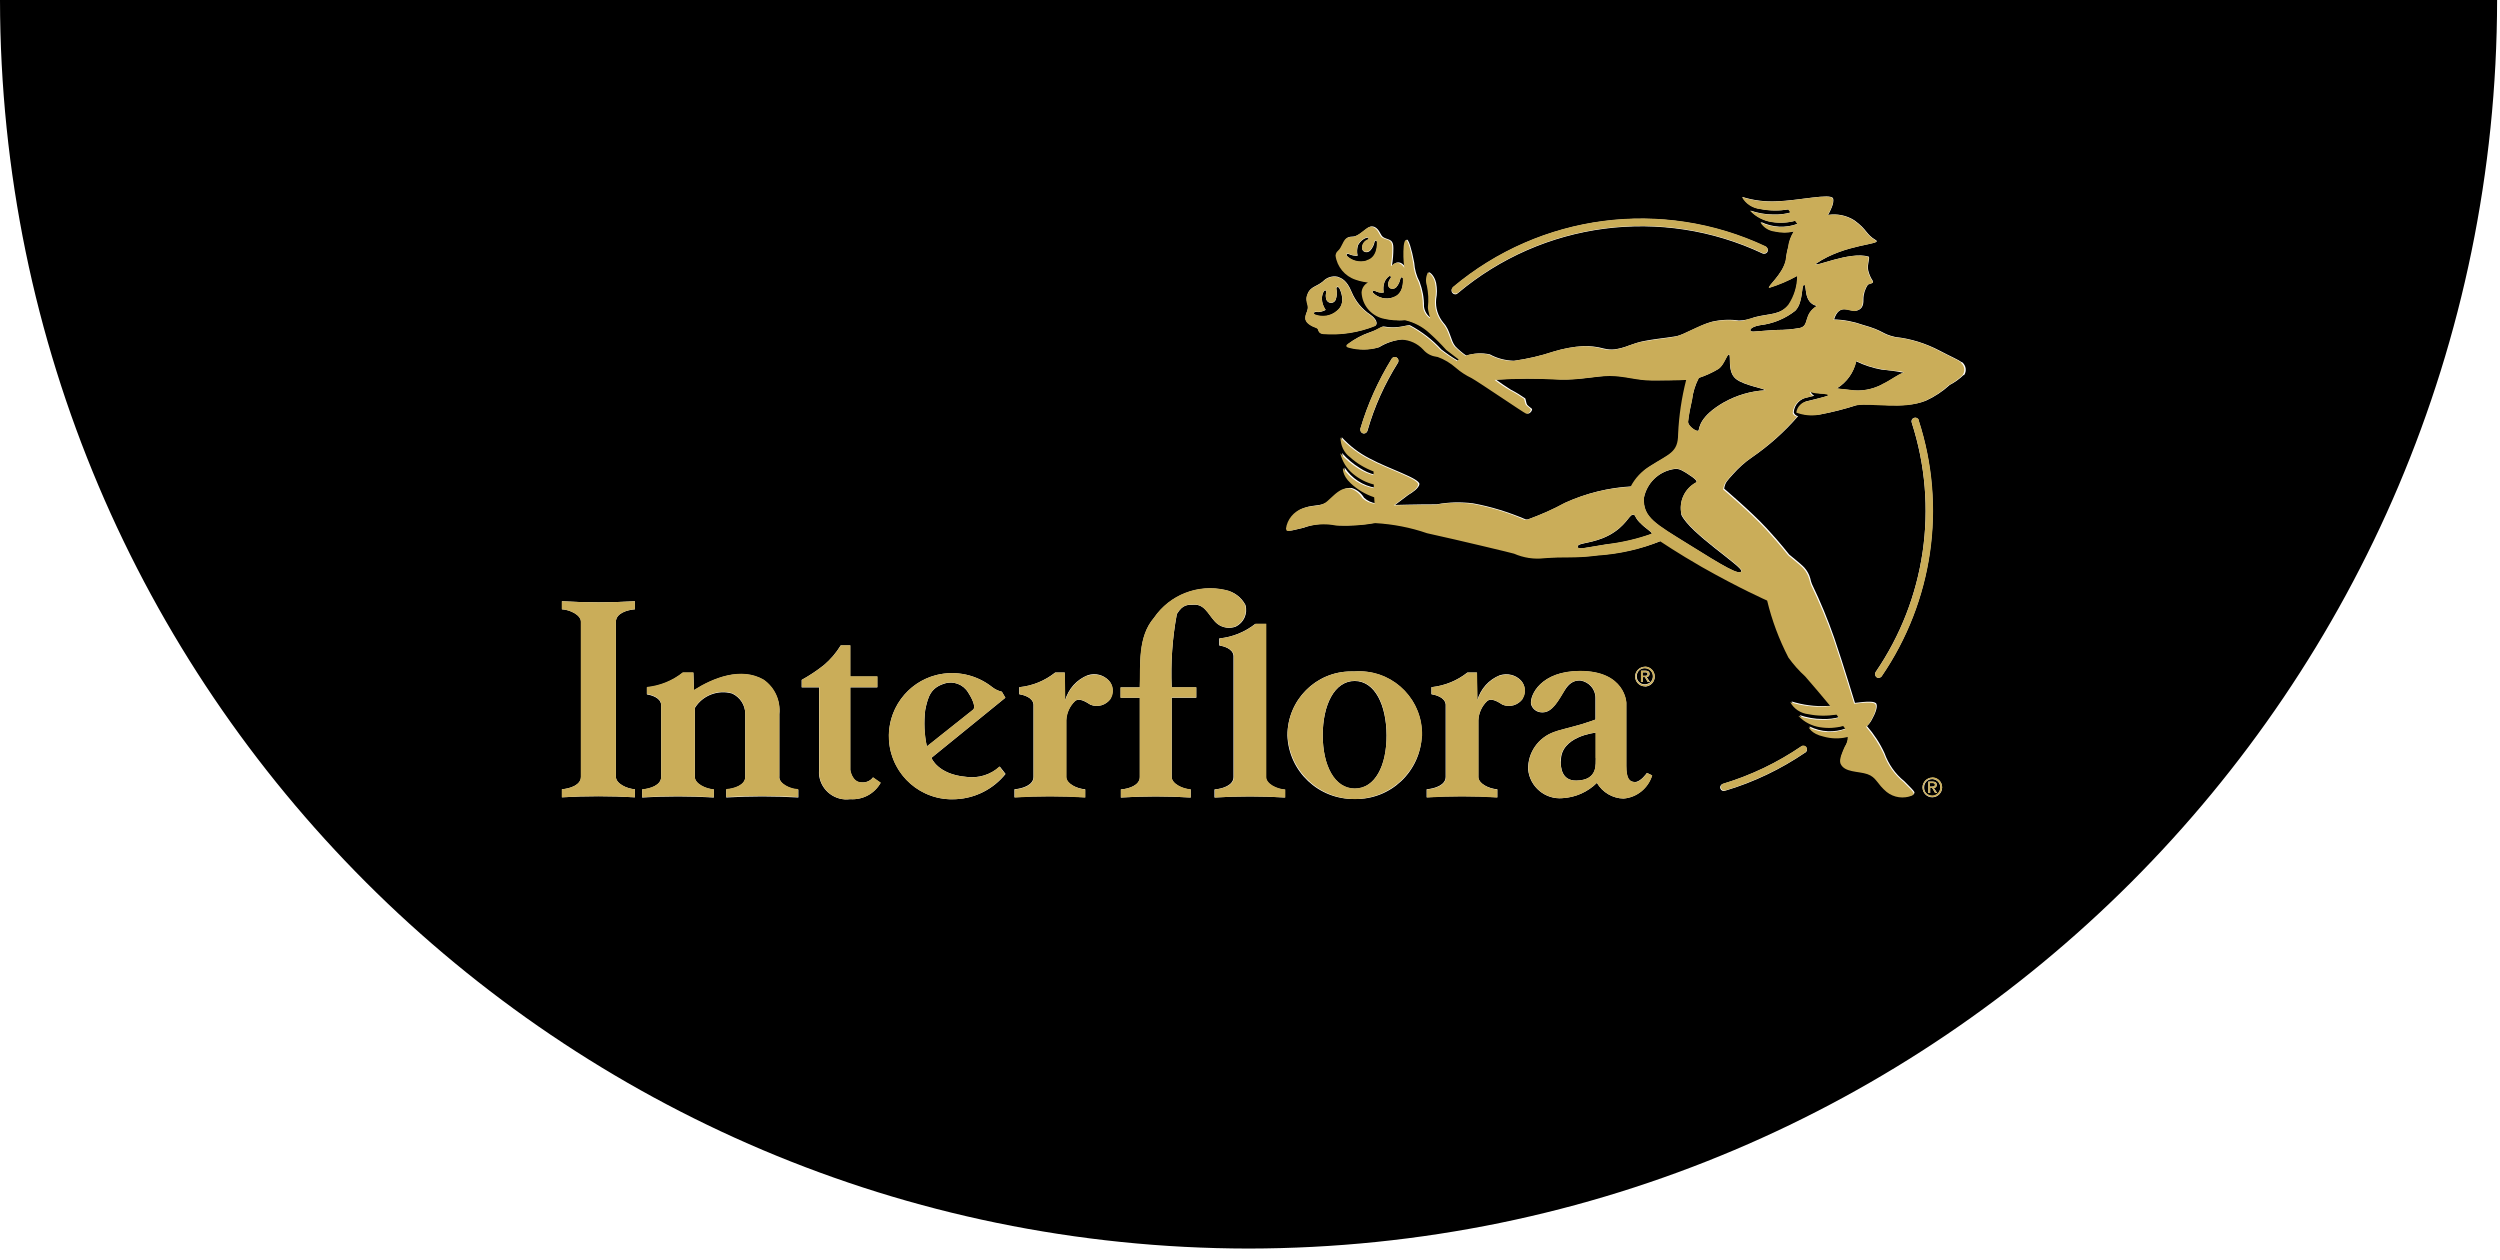 <?xml version="1.0" encoding="UTF-8"?>
<svg xmlns="http://www.w3.org/2000/svg" width="121" height="61" viewBox="0 0 121 61">
  <g>
    <g>
      <path d="M93.52,37.71c-.22,0-.39.17-.39.39,0,0,0,0,0,.01-.01.22.15.4.37.41.22.01.4-.15.41-.37,0-.01,0-.03,0-.04,0-.22-.17-.39-.38-.4,0,0,0,0,0,0ZM93.66,38.38l-.14-.24h-.1v.24h-.09v-.55h.21c.13,0,.2.05.2.16,0,.08-.06.15-.14.15,0,0,0,0,0,0l.16.24h-.1,0Z"></path>
      <path d="M79.61,32.34c-.22,0-.39.17-.39.39,0,0,0,0,0,.01,0,.22.18.39.4.38s.39-.18.38-.4c0-.21-.18-.38-.39-.38ZM79.75,33.01l-.14-.24h-.1v.24h-.08v-.55h.21c.13,0,.2.05.2.16,0,.08-.06.15-.14.15,0,0,0,0,0,0l.16.24h-.1Z"></path>
      <path d="M93.65,37.98c0-.07-.06-.08-.12-.08h-.12v.17h.1c.07,0,.14-.01.14-.09Z"></path>
      <path d="M79.74,32.62c0-.07-.06-.08-.12-.08h-.12v.17h.1c.07,0,.14,0,.14-.09Z"></path>
      <path d="M46.86,33.52c-.24-.4-.72-.58-1.16-.43-.62.2-.78.57-.92,1.28-.07.59-.05,1.18.08,1.76l2.24-1.78c.16-.15-.1-.62-.24-.83Z"></path>
      <path d="M63.65,15.24c.36.14.76.07,1.05-.18.49-.38.16-1.04.12-1.11s-.15-.09-.14.03c.04.17.03.36-.03.52-.04.12-.17.19-.3.15-.08-.03-.14-.09-.16-.17-.03-.1-.03-.21,0-.32.03-.07-.05-.15-.11-.07-.07.11-.1.24-.1.38,0,.19.07.37.18.53-.14.08-.3.12-.46.1-.13,0-.15.09-.05.14Z"></path>
      <path d="M65.57,32.96c-.99,0-1.55,1.17-1.55,2.63s.57,2.58,1.55,2.58,1.55-1.12,1.54-2.58-.56-2.62-1.54-2.63Z"></path>
      <path d="M75.54,36.85c0,.26.03.94.75.93,1.1-.01.92-.87.95-1.08v-1.24s-1.73.17-1.69,1.39Z"></path>
      <path d="M66.65,11.73c0-.08-.09-.13-.12-.02-.03.16-.11.31-.22.43-.15.13-.41.07-.38-.18.02-.17.13-.31.29-.36.05-.02.02-.12-.08-.09-.18.06-.32.19-.41.36-.05.17-.06.34-.02.51-.15.01-.29-.02-.42-.08-.1-.05-.15.03-.09.1.25.25.61.33.95.23.55-.14.51-.81.51-.89Z"></path>
      <path d="M81.38,24.89c-.13-.61.15-1.23.7-1.53.1-.05,0-.17-.42-.44-.34-.21-.44-.26-.73-.2-.69.14-1.23.68-1.37,1.38-.06.95.59,1.28,2.14,2.24,1.76,1.1,2.49,1.52,2.58,1.31s-2.52-1.85-2.91-2.75Z"></path>
      <path d="M84.01,18.33c-.43-.34-.21-1.18-.33-1.17s-.22.48-.5.69c-.3.18-.63.33-.96.44-.17.33-.28.69-.33,1.06-.08.35-.15.7-.19,1.05-.02.23.46.55.51.43s.03-.67,1.23-1.36c.61-.34,1.29-.54,1.98-.58.01-.09-1-.22-1.42-.56Z"></path>
      <path d="M87.32,13.79c-.15.01-.03.84-.43,1.25-.5.39-1.09.63-1.71.7-.52.09-.56.31-.33.31.12,0,.67-.06,1.16-.08.38,0,.75-.03,1.12-.1.46-.12.14-.65.81-1.06-.68-.16-.47-1.03-.62-1.02Z"></path>
      <path d="M89.84,17.48c-.12.55-.46,1.03-.94,1.32.07.01.13.02.2.03.11.01.24.02.46.05.52.07,1.05-.02,1.51-.26.47-.22.73-.47,1.07-.58-.35-.07-.71-.12-1.07-.15-.43-.08-.84-.21-1.23-.4Z"></path>
      <path d="M79.36,25.29c-.29-.31-.18-.4-.35-.37s-.34.56-1.12.98-1.51.36-1.53.55.36.06,1.4-.1c.75-.08,1.48-.25,2.19-.51.02-.1-.29-.23-.58-.55Z"></path>
      <path d="M0,0c.04,33.36,27.07,60.39,60.43,60.43,33.36-.04,60.39-27.07,60.43-60.43H0ZM70.32,13.91c4.23-3.56,10.14-4.33,15.14-1.97.09.04.13.15.09.24,0,0,0,0,0,0-.04.09-.15.13-.24.09-4.88-2.3-10.64-1.54-14.76,1.93-.07.07-.19.06-.25-.02-.07-.07-.06-.19.02-.25,0,0,0,0,0,0h0ZM63.3,14.19c.16-.33.43-.32.73-.57.18-.19.44-.28.7-.23.19.07.45.15.69.74.19.45.5.83.91,1.1.28.2.37.43.24.53-.8.33-1.67.46-2.53.39-.27-.03-.2-.24-.3-.28-.31-.1-.51-.26-.54-.4-.05-.23.08-.36.11-.57s-.17-.38,0-.71h0ZM30.73,29.49c-.39.03-.92.2-.92.6v7.51c0,.33.53.58.92.6v.39c-1.18-.07-2.36-.07-3.53,0v-.39c.39-.03.92-.2.92-.6v-7.51c0-.33-.53-.58-.92-.6v-.39c1.18.07,2.36.07,3.53,0v.39ZM38.63,38.6c-1.16-.07-2.32-.07-3.48,0v-.39c.39-.03.92-.2.92-.6v-3.06c0-.42-.25-.8-.63-.98-.69-.2-1.44.09-1.81.7v3.34c0,.33.53.58.92.6v.39c-1.16-.07-2.32-.07-3.47,0v-.39c.39-.03.92-.2.92-.6v-3.5c-.03-.36-.51-.47-.69-.5v-.34c.64-.06,1.24-.31,1.74-.71h.51l.03.85c.93-.59,2.28-1.14,3.37-.5.53.38.82,1.01.76,1.66v3.05c0,.33.53.58.92.6v.38h0ZM41.15,38.68c-.72.1-1.39-.4-1.5-1.12-.01-.09-.02-.19-.01-.28v-4.01h-.84v-.36c.38-.21.74-.45,1.08-.72.32-.27.59-.59.81-.95h.46v1.51h1.31v.52h-1.31v4s.08.6.54.6c.22.02.43-.07.56-.24l.37.26c-.3.53-.87.83-1.47.79h0ZM46.28,38.68c-1.68.11-3.14-1.16-3.25-2.85-.1-1.47.87-2.8,2.3-3.16.95-.23,1.95-.01,2.71.6.13.1.28.17.45.21l.17.29-3.58,2.91s.3.8,1.68.92c.59.08,1.19-.1,1.63-.5l.28.36c-.59.73-1.46,1.17-2.39,1.22h0ZM53.75,33.82c-.22.31-.62.43-.97.29-.21-.13-.55-.36-.76-.17-.25.24-.4.57-.42.92v2.74c0,.33.53.58.92.6v.39c-1.14-.07-2.28-.07-3.42,0v-.39c.39-.03.92-.2.92-.6v-3.5c-.03-.36-.51-.47-.69-.5v-.34c.64-.06,1.24-.31,1.74-.71h.46l.02,1.35c.16-.56.56-1.01,1.1-1.22.36-.12.75-.02,1.01.25.22.24.25.6.08.87h0ZM57.87,29.27c-.38,0-.61-.04-.91.45-.22,1.17-.3,2.36-.25,3.55h1.19v.5h-1.19v3.84c0,.33.53.58.92.6v.39c-1.13-.07-2.26-.07-3.38,0v-.39c.39-.03.92-.2.92-.6v-3.84h-.93v-.5h.93c.04-1.1-.11-2.44.69-3.37.77-1.11,2.13-1.64,3.45-1.34.41.08.77.34.97.72.12.42-.08.86-.47,1.05-.3.11-.63.06-.88-.13-.38-.3-.54-.89-1.05-.93h0ZM62.2,38.6c-1.14-.07-2.28-.07-3.42,0v-.39c.39-.03.92-.2.92-.6v-5.87c-.03-.36-.51-.47-.69-.5v-.34c.64-.06,1.24-.31,1.74-.7h.52v7.42c0,.33.53.58.92.6v.4ZM65.57,38.67c-1.74.04-3.2-1.33-3.26-3.07,0-1.71,1.37-3.1,3.08-3.1.06,0,.11,0,.17,0,1.67-.12,3.13,1.13,3.25,2.8,0,.1,0,.2,0,.3-.05,1.74-1.51,3.12-3.25,3.07h0ZM73.7,33.82c-.22.31-.62.43-.97.29-.21-.13-.55-.36-.76-.17-.25.24-.4.57-.42.92v2.74c0,.33.53.58.92.6v.39c-1.14-.07-2.28-.07-3.42,0v-.39c.39-.03.92-.2.92-.6v-3.5c-.03-.36-.51-.47-.69-.5v-.34c.64-.07,1.24-.31,1.74-.71h.46l.02,1.35c.16-.56.56-1.01,1.1-1.22.36-.11.75-.02,1.01.25.22.24.25.6.08.87h0ZM78.58,38.65c-.53-.01-1.02-.3-1.29-.76-.44.44-1.03.7-1.66.74-.84.08-1.59-.55-1.67-1.39,0,0,0,0,0,0-.02-.81.49-1.54,1.26-1.81.15-.07.8-.22,1.35-.38.36-.11.65-.22.65-.22v-1.06c0-.41-.31-.76-.72-.83-.23-.01-.49.03-.77.47s-.59,1.1-1.1,1.07c-.25,0-.46-.16-.53-.4-.06-.43.47-1.6,2.37-1.6,2.19,0,2.24,1.54,2.24,1.54v3.05c0,.6.14.78.42.78s.58-.44.58-.44l.25.12c-.19.62-.74,1.07-1.39,1.12h0ZM79.61,33.22c-.26,0-.47-.22-.47-.48,0-.26.22-.47.48-.47.26,0,.47.22.47.48,0,.26-.21.48-.48.48,0,0,0,0,0,0h0ZM87.38,36.42c-1.19.81-2.5,1.44-3.88,1.85h0c-.09.04-.19,0-.23-.09-.04-.09,0-.19.09-.23,0,0,.02,0,.03-.01h0c1.35-.41,2.63-1.02,3.79-1.81.08-.06.19-.03.25.05s.03.19-.05.25h0ZM93.52,38.59c-.26,0-.47-.22-.47-.48,0-.26.22-.47.48-.47.26,0,.47.21.47.47,0,.26-.22.48-.48.48h0ZM91.08,32.73s-.09.08-.15.08c-.04,0-.07-.01-.1-.03-.08-.06-.1-.17-.05-.25,2.42-3.53,3.07-7.99,1.75-12.07-.04-.09,0-.19.1-.23.09-.04.19,0,.23.1,0,0,0,.02,0,.02,1.35,4.18.69,8.75-1.79,12.38h0ZM95.04,18.15c-.2.19-.42.35-.67.48-.34.31-.73.57-1.15.76-1.11.44-2.5.08-3.33.21-.59.19-1.2.35-1.81.46-.36.06-.73.02-1.08-.11.04-.28.26-.51.54-.55.53-.14.54-.12.91-.24.21-.06-.02-.11-.25-.12,0,0-.01,0-.02,0h-.03c-.17-.02-.34-.04-.5-.08-.03-.01,0,.1.16.19-.05.02-.09.02-.09.02l-.23.06c-.36.06-.64.35-.67.71v.03l.02.04c.04.07.11.12.19.13h0c-.66.76-1.41,1.43-2.24,2-.34.23-.64.51-.91.81-.29.33-.38.39-.43.7,0,0,1.32,1.12,2.05,1.91s1.05,1.23,1.1,1.28.57.45.74.64c.13.15.23.33.28.52.02.09.04.18.08.27.41.85.77,1.72,1.08,2.61.43,1.26,1,3.14,1,3.14.55-.07.98-.1,1.04.05.1.26-.28.86-.28.86-.05.08-.11.15-.18.21.34.39.63.83.85,1.31.19.53.52,1.01.96,1.36.6.6.52.53.43.65-.42.18-.89.11-1.25-.17-.45-.37-.48-.71-.93-.86s-1.11-.08-1.3-.51c-.09-.2.1-.58.2-.81.09-.15.14-.31.15-.48-.39.1-.79.09-1.18-.02-.59-.13-.71-.45-.71-.45.56.28,1.2.31,1.78.09,0-.01-.01-.02-.01-.03l-.08-.12c-.37.1-.75.12-1.12.06-.4-.06-.77-.25-1.05-.55.36.12.73.19,1.11.19.28.01.57-.02.84-.1,0,0-.08-.15-.11-.15-.45.08-.91.07-1.35-.02-.37-.04-.7-.26-.88-.58.55.17,1.12.25,1.69.22.08,0,.17,0,.25-.02-.39-.48-.78-.93-1.22-1.44-.3-.27-.57-.58-.81-.91-.45-.87-.8-1.8-1.03-2.76,0,0-1.32-.58-3.17-1.63-1.15-.66-2.01-1.24-2.01-1.24-.96.39-1.99.62-3.02.69-1.15.16-1.66.05-2.59.13-.5.06-1.01-.02-1.46-.22-.04-.02-2.62-.65-4.21-.99-.81-.28-1.66-.45-2.51-.49-.61.11-1.23.16-1.86.13-.55-.12-1.13-.08-1.66.12-.82.2-.73.17-.78.03.06-.45.36-.83.79-.98.55-.2.85-.05,1.21-.35s.64-.67,1.11-.62c.25.08.46.25.59.47.16.15.37.25.59.27l-.02-.31c-.42-.14-.81-.36-1.13-.67-.44-.41-.38-.75-.38-.75.34.52.88.88,1.5.98v-.18c-.38-.1-.72-.27-1.01-.51-.32-.25-.54-.61-.62-1,.25.29.54.53.86.73.23.15.48.27.75.33v-.17s0-.01-.02-.01c-.42-.16-.8-.4-1.14-.69-.3-.22-.47-.57-.46-.95.38.42.84.77,1.35,1.03.92.5,2.45.97,2.41,1.25-.03.19-.34.4-.53.51l-.65.49s1-.03,2.02-.03c.58-.11,1.17-.12,1.75-.05.88.16,1.74.43,2.56.78.05.01.11,0,.16-.02.6-.22,1.19-.48,1.76-.79,1.01-.46,2.1-.73,3.21-.79.21-.41.53-.75.92-.99.95-.6,1.38-.65,1.38-1.56.04-.89.17-1.76.39-2.62,0,0-.3.03-1.66.03-.75,0-1.31-.22-2.04-.22-.66,0-1.49.21-2.43.18-1.04-.06-2.09-.06-3.14.01.23.17.49.34.74.5.24.12.46.26.68.41.03.05.05.24.09.3s.17.15.23.2-.09.28-.22.23-2.26-1.51-2.64-1.73c-.27-.13-.52-.3-.75-.49-.27-.24-.58-.42-.92-.54-.26-.02-.51-.15-.68-.35-.27-.29-.64-.47-1.04-.48-.4.04-.79.17-1.13.38-.47.14-.97.14-1.44.01-.08-.02-.16-.09-.04-.18.31-.23.65-.42,1.01-.54.51-.17.58-.3.69-.29.22.04.44.05.67.03.32-.03.51-.12.61-.08.56.3,1.07.69,1.5,1.16.26.2.53.39.81.55.02-.03.05-.06.08-.08h0s-.52-.38-.6-.46c-.2-.19-.58-.64-.81-.81-.34-.31-.75-.52-1.19-.63-.37.04-.74,0-1.1-.09-.56-.16-.97-.66-1-1.25,0-.2.13-.38.31-.48-.2-.03-.41-.07-.6-.14-.52-.17-.9-.62-.97-1.17.04-.26.14-.14.29-.48s.24-.42.5-.42.58-.34.77-.45.38,0,.5.19.11.27.33.35.36.1.36.47c0,.28-.02.57-.07.85.05-.04.1-.08.14-.11.19-.12.39-.02.51.19h0c-.05-.35-.06-.71-.03-1.06.02-.16.05-.26.1-.28.08-.04.24.46.36,1.12.02.32.11.64.26.92.14.38.22.78.21,1.19.03.23.15.43.34.56.03,0-.1-.34-.1-.54.04-.35.03-.7-.05-1.04-.06-.21-.05-.43.04-.63.05-.02.28.15.36.52.05.26.05.52,0,.78-.04.42.09.83.36,1.15.33.36.34.86.57,1.13.16.17.34.32.53.45.37-.12.76-.14,1.14-.06.36.2.77.3,1.18.31.65-.09,1.3-.24,1.93-.45.46-.14.93-.23,1.41-.26.34-.01.68.03,1.01.12.16.04.32.05.48.04.25-.03.5-.1.73-.19l.35-.12c.46-.16,1.59-.26,1.95-.33.4-.09,1.1-.53,1.71-.7.43-.1.87-.12,1.3-.06.27,0,.53-.06.77-.16.73-.19,1.25-.09,1.68-.63.26-.41.4-.89.39-1.38-.43.24-.89.43-1.36.58-.11-.06.64-.63.8-1.33.02-.22.06-.43.12-.64.03-.27.13-.53.28-.76-.3.07-.6.06-.9,0-.3-.03-.56-.2-.71-.45.56.27,1.2.31,1.78.09l-.11-.15c-.37.1-.75.12-1.13.06-.4-.06-.77-.25-1.05-.55.36.12.73.19,1.11.19.28.01.57-.02.84-.1,0,0-.08-.15-.11-.15-.45.08-.91.07-1.35-.02-.37-.04-.7-.26-.88-.58.54.17,1.11.24,1.68.21,1.05-.03,2.61-.4,2.71-.14.08.21-.15.64-.24.8.44-.07.89.02,1.27.26.65.47.54.66,1.04.96.36.22-1.46.16-2.88,1.13-.18.24,1.62-.61,2.54-.33.06.11-.08.34-.03.65.04.18.11.35.21.5.03.05.03.1,0,.12s-.22.08-.22.08c-.14.21-.22.46-.22.72.01.36-.11.49-.36.55-.28.06-.8-.4-1.06.42.47.01.94.1,1.39.26,1.07.3.88.43,1.58.59.75.08,1.47.31,2.14.66.55.29.89.43,1.07.56h.02c.19.16.23.43.09.63h0ZM65.84,20.76c.35-1.19.86-2.32,1.51-3.38.05-.09.15-.12.24-.08.09.05.12.15.08.24,0,0,0,.02-.01.02-.64,1.02-1.14,2.12-1.47,3.28-.02.08-.09.14-.17.14-.01,0-.03,0-.04,0-.09-.02-.15-.11-.13-.21,0,0,0,0,0-.01Z"></path>
      <path d="M67.78,13.48c-.03.16-.1.31-.21.43-.14.13-.41.07-.38-.17,0-.1.05-.19.11-.27.05-.05.01-.15-.07-.1-.1.07-.17.17-.22.28-.06.16-.07.34-.04.51-.15.02-.29-.01-.42-.08-.1-.04-.15.03-.09.1.25.24.61.33.95.22.55-.15.5-.81.5-.9s-.1-.12-.13-.01Z"></path>
      <path fill="#caad59" d="M79.83,32.62c0-.11-.07-.16-.2-.16h-.21v.55h.09v-.24h.1l.14.24h.09l-.16-.24c.08,0,.15-.05.15-.15ZM79.51,32.71v-.17h.12c.06,0,.12.01.12.08,0,.08-.07.09-.14.09h-.1,0Z"></path>
      <path fill="#caad59" d="M79.61,32.27c-.26,0-.47.22-.47.48s.22.47.48.47c.26,0,.47-.22.47-.48,0-.26-.21-.48-.47-.48,0,0,0,0,0,0ZM79.61,33.14c-.22,0-.41-.17-.41-.39,0-.22.17-.41.39-.41.22,0,.41.17.41.39,0,0,0,0,0,.01,0,.21-.16.39-.37.4,0,0-.01,0-.02,0Z"></path>
      <path fill="#caad59" d="M72.61,32.68c-.53.22-.94.67-1.1,1.22l-.02-1.35h-.46c-.5.4-1.11.64-1.74.71v.34c.18.03.65.14.69.5v3.51c0,.4-.53.57-.92.6v.39c1.14-.07,2.28-.07,3.41,0v-.39c-.39-.02-.91-.28-.91-.6v-2.75c.01-.35.16-.68.41-.92.21-.2.55.04.76.17.35.14.75.01.97-.29.18-.28.14-.64-.09-.88-.26-.26-.65-.36-1-.24Z"></path>
      <path fill="#caad59" d="M59.8,30.32c.39-.2.58-.64.46-1.05-.2-.37-.55-.63-.96-.72-1.32-.3-2.69.23-3.45,1.35-.8.93-.65,2.26-.69,3.37h-.93v.5h.93v3.84c0,.4-.52.57-.91.6v.39c1.13-.07,2.26-.07,3.38,0v-.4c-.39-.02-.92-.28-.92-.6v-3.84h1.19v-.5h-1.19c-.05-1.19.03-2.38.25-3.55.3-.48.53-.45.91-.45.5.04.67.63,1.05.93.25.19.58.24.88.13Z"></path>
      <path fill="#caad59" d="M61.29,37.6v-7.41h-.52c-.5.4-1.1.64-1.74.71v.34c.18.03.65.14.69.5v5.87c0,.4-.53.57-.92.6v.39c1.14-.07,2.28-.07,3.41,0v-.39c-.39-.02-.92-.27-.92-.6Z"></path>
      <path fill="#caad59" d="M79.14,37.85c-.27,0-.42-.17-.42-.78v-3.06s-.05-1.54-2.24-1.54c-1.9,0-2.43,1.17-2.37,1.6.07.24.28.4.53.4.51.03.83-.63,1.1-1.07.13-.3.44-.49.77-.47.41.07.71.42.72.83v1.06s-.29.11-.65.22c-.54.16-1.2.31-1.35.38-.77.27-1.28.99-1.26,1.81.07.85.82,1.47,1.66,1.4,0,0,0,0,0,0,.62-.03,1.21-.3,1.66-.74.27.46.76.75,1.29.76.65-.05,1.2-.5,1.39-1.12l-.25-.12s-.3.44-.57.45ZM77.23,36.7c-.02.22.15,1.07-.95,1.08-.73,0-.74-.67-.75-.93-.03-1.22,1.69-1.39,1.69-1.39v1.24Z"></path>
      <path fill="#caad59" d="M27.19,29.1v.39c.39.02.92.28.92.6v7.51c0,.4-.53.57-.92.6v.39c1.18-.07,2.36-.07,3.54,0v-.39c-.38-.02-.92-.28-.92-.6v-7.51c0-.4.53-.57.92-.6v-.39c-1.18.07-2.36.07-3.54,0Z"></path>
      <path fill="#caad59" d="M65.57,32.5c-1.71-.09-3.16,1.22-3.25,2.92,0,.06,0,.12,0,.18.1,1.8,1.65,3.17,3.44,3.07,1.65-.1,2.97-1.41,3.07-3.07.04-1.67-1.28-3.07-2.95-3.11-.1,0-.2,0-.3,0ZM65.57,38.16c-.98,0-1.55-1.13-1.55-2.58s.56-2.63,1.55-2.63,1.54,1.17,1.54,2.63-.53,2.58-1.54,2.58Z"></path>
      <path fill="#caad59" d="M37.72,37.6v-3.05c.07-.65-.22-1.29-.76-1.66-1.1-.63-2.45-.08-3.37.5l-.03-.85h-.51c-.5.4-1.1.64-1.74.71v.34c.18.03.65.14.69.5v3.51c0,.4-.53.57-.92.6v.39c1.16-.07,2.32-.07,3.47,0v-.39c-.38-.02-.92-.28-.92-.6v-3.35c.38-.61,1.12-.9,1.81-.7.38.18.63.56.63.98v3.06c0,.4-.53.57-.92.6v.39c1.16-.07,2.32-.07,3.48,0v-.39c-.39-.01-.92-.27-.92-.6Z"></path>
      <path fill="#caad59" d="M41.7,37.86c-.46,0-.54-.6-.54-.6v-4h1.31v-.53h-1.31v-1.5h-.46c-.22.36-.49.67-.81.95-.34.27-.7.51-1.08.72v.36h.84v4.02c-.05.73.51,1.36,1.24,1.41.09,0,.18,0,.27-.01.61.04,1.18-.27,1.47-.8l-.37-.26c-.13.18-.35.27-.56.24Z"></path>
      <path fill="#caad59" d="M52.66,32.68c-.53.22-.94.67-1.1,1.22l-.02-1.35h-.46c-.5.4-1.1.64-1.74.71v.34c.18.03.65.14.69.5v3.51c0,.4-.53.57-.92.6v.39c1.14-.07,2.28-.07,3.42,0v-.39c-.38-.02-.91-.28-.91-.6v-2.75c.01-.35.16-.68.41-.92.21-.2.55.04.76.17.35.14.75.01.97-.29.17-.28.14-.64-.09-.88-.26-.26-.65-.36-1-.24Z"></path>
      <path fill="#caad59" d="M46.76,37.6c-1.38-.12-1.68-.92-1.68-.92l3.58-2.91-.17-.29c-.16-.04-.31-.11-.45-.21-.76-.61-1.76-.84-2.71-.6-1.64.41-2.63,2.07-2.22,3.71.36,1.43,1.69,2.4,3.16,2.3.93-.04,1.8-.49,2.38-1.22l-.28-.36c-.44.41-1.03.59-1.62.5ZM44.78,34.36c.14-.7.3-1.08.92-1.28.44-.14.92.04,1.16.43.13.21.4.69.24.83l-2.24,1.78c-.12-.58-.15-1.18-.08-1.76h0Z"></path>
      <path fill="#caad59" d="M70.43,14.22s.08-.02.12-.04c4.12-3.47,9.89-4.22,14.76-1.93.09.04.19,0,.23-.1.04-.09,0-.18-.08-.23-5-2.35-10.91-1.58-15.14,1.97-.07.06-.08.18-.02.25.03.04.08.07.14.07Z"></path>
      <path fill="#caad59" d="M66.01,20.98c.08,0,.15-.06.17-.14.33-1.16.83-2.26,1.47-3.28.06-.08.04-.19-.04-.25s-.19-.04-.25.04c0,0,0,.01-.01.02-.65,1.06-1.16,2.19-1.51,3.38-.03.09.03.19.12.22,0,0,0,0,0,0,.01,0,.03,0,.04,0Z"></path>
      <path fill="#caad59" d="M92.88,20.35c-.02-.1-.12-.15-.22-.13s-.15.12-.13.22c0,0,0,.02,0,.02,1.32,4.08.67,8.53-1.75,12.07-.05.08-.03.19.05.25.03.02.06.03.1.03.06,0,.11-.03.15-.08h0c2.48-3.63,3.15-8.2,1.79-12.38h0Z"></path>
      <path fill="#caad59" d="M93.52,37.63c-.26,0-.47.22-.47.48s.22.47.48.47c.26,0,.47-.22.47-.48,0-.27-.22-.48-.48-.48,0,0,0,0,0,0ZM93.52,38.5c-.22,0-.41-.17-.41-.39,0-.22.17-.41.39-.41.22,0,.41.17.41.39,0,0,0,0,0,.01,0,.21-.16.39-.38.4,0,0,0,0-.01,0Z"></path>
      <path fill="#caad59" d="M93.74,37.99c0-.11-.07-.16-.2-.16h-.21v.55h.09v-.24h.1l.14.24h.09l-.16-.24c.08,0,.14-.05.15-.13,0,0,0-.01,0-.02ZM93.41,38.07v-.17h.12c.06,0,.12.01.12.08,0,.08-.07.09-.14.09h-.1,0Z"></path>
      <path fill="#caad59" d="M94.94,17.54h-.02c-.18-.13-.51-.27-1.07-.56-.66-.36-1.39-.58-2.14-.66-.71-.16-.51-.3-1.58-.59-.45-.16-.92-.24-1.39-.26.26-.82.77-.36,1.06-.42.24-.05.37-.19.36-.55,0-.26.09-.5.23-.72,0,0,.17-.06.22-.08s.04-.07,0-.12c-.1-.15-.17-.32-.21-.5-.05-.31.09-.54.03-.65-.92-.29-2.71.57-2.54.33,1.42-.97,3.24-.91,2.88-1.13-.5-.3-.39-.49-1.04-.96-.38-.24-.83-.33-1.27-.26.09-.16.33-.58.24-.8-.1-.26-1.66.1-2.71.14-.57.03-1.14-.04-1.68-.21.18.33.51.54.88.58.45.09.9.09,1.35.02.02,0,.11.15.11.15-.27.08-.55.11-.84.1-.38,0-.75-.07-1.11-.19.28.3.65.49,1.05.55.38.06.76.04,1.13-.06l.11.15c-.58.22-1.23.19-1.79-.08.15.26.42.42.71.45.3.07.6.07.9,0-.14.23-.24.49-.27.76-.06.21-.09.43-.12.64-.16.7-.91,1.26-.8,1.33.47-.14.93-.34,1.36-.58,0,.49-.15.97-.42,1.38-.43.54-.95.43-1.68.63-.4.1-.51.19-.77.16-.43-.06-.87-.04-1.3.06-.61.16-1.31.61-1.71.7-.35.08-1.48.18-1.95.33l-.35.12c-.23.1-.48.16-.73.19-.16.01-.32,0-.48-.04-.33-.1-.67-.14-1.01-.13-.48.03-.95.12-1.41.26-.63.21-1.27.36-1.93.45-.41,0-.82-.11-1.18-.31-.38-.08-.77-.06-1.14.06-.19-.14-.36-.29-.53-.45-.23-.27-.24-.76-.57-1.13-.27-.32-.4-.73-.36-1.15.05-.26.05-.52,0-.78-.07-.36-.31-.53-.36-.51-.09.2-.11.42-.04.63.07.34.09.69.05,1.04,0,.2.13.54.1.54-.19-.13-.31-.33-.34-.56,0-.41-.07-.81-.21-1.19-.15-.28-.24-.6-.26-.92-.11-.66-.27-1.16-.36-1.12-.05.02-.08.12-.1.28-.03.35-.02.71.03,1.06h0c-.13-.2-.33-.31-.51-.19-.04.03-.09.07-.14.11.04-.28.07-.56.07-.85,0-.38-.13-.39-.36-.47s-.21-.15-.33-.35-.31-.3-.5-.19-.51.45-.77.45-.34.08-.5.42-.25.22-.29.48c.07.54.45,1,.97,1.17.2.07.4.11.6.14-.18.09-.3.27-.31.48.03.59.43,1.09,1,1.25.36.09.73.12,1.1.09.44.1.86.32,1.19.63.28.25.55.52.81.81.08.07.56.42.6.46h0s-.06.05-.08.08c-.28-.17-.55-.35-.81-.55-.43-.47-.94-.86-1.5-1.16-.1-.04-.29.05-.61.08-.22.02-.45.01-.67-.03-.12-.02-.19.11-.69.29-.36.13-.7.31-1.01.54-.13.09-.05.16.04.18.47.13.97.13,1.44-.01.34-.22.73-.35,1.13-.38.4.02.77.19,1.04.48.17.2.41.33.68.35.34.12.65.31.91.54.23.2.48.36.75.49.38.21,2.51,1.67,2.64,1.72s.27-.16.22-.22-.19-.15-.23-.21-.06-.24-.09-.29c-.22-.15-.44-.29-.68-.41-.26-.15-.51-.32-.74-.5,1.04-.07,2.09-.07,3.14-.01.94.03,1.77-.18,2.43-.18.73,0,1.29.22,2.04.22,1.36,0,1.66-.03,1.66-.03-.22.86-.35,1.74-.39,2.62,0,.9-.43.95-1.38,1.56-.39.24-.71.58-.92.99-1.11.06-2.2.33-3.21.79-.56.31-1.15.57-1.76.79-.05.03-.1.03-.16.02-.82-.36-1.68-.62-2.56-.78-.58-.07-1.17-.06-1.75.05-1.02,0-2.02.03-2.02.03l.65-.49c.19-.11.5-.32.53-.51.04-.28-1.49-.75-2.41-1.25-.51-.26-.96-.61-1.35-1.03,0,.37.16.73.46.95.33.3.72.53,1.14.69h0s0,.18,0,.18c-.27-.07-.52-.18-.75-.33-.32-.2-.61-.44-.86-.73.09.39.31.75.62,1,.29.24.63.42,1,.51v.09s.01.09.01.09c-.61-.1-1.16-.46-1.5-.98,0,0-.06.34.38.75.32.3.71.53,1.13.67l.02.31c-.22-.02-.43-.12-.59-.27-.13-.22-.34-.39-.59-.47-.48-.06-.75.31-1.11.62s-.66.15-1.21.35c-.42.16-.73.53-.79.98.05.14-.04.17.78-.03.53-.19,1.11-.23,1.66-.12.63.03,1.26-.01,1.88-.12.86.05,1.7.21,2.51.49,1.59.35,4.17.97,4.21.99.46.2.97.28,1.46.22.93-.08,1.44.02,2.59-.13,1.04-.07,2.06-.3,3.02-.69,0,0,.86.58,2.01,1.24,1.85,1.05,3.17,1.63,3.17,1.63.23.96.58,1.89,1.03,2.76.24.33.51.64.81.91.43.5.83.96,1.22,1.44-.09,0-.17.01-.25.02-.57.03-1.14-.04-1.69-.21.18.33.51.54.88.58.45.09.9.09,1.35.02.02,0,.11.15.11.15-.27.08-.55.11-.84.1-.38,0-.75-.07-1.11-.19.28.3.65.49,1.05.55.37.06.76.04,1.12-.06l.09.12s.01.02.02.03c-.58.22-1.23.19-1.78-.09,0,0,.12.32.71.45.38.11.79.12,1.18.02,0,.17-.05.34-.15.48-.1.23-.28.61-.2.81.19.44.86.36,1.3.51s.47.48.93.86c.35.28.83.35,1.25.17.09-.12.17-.05-.43-.65-.44-.36-.77-.83-.96-1.36-.22-.47-.51-.91-.85-1.31.07-.06.13-.13.18-.21,0,0,.38-.59.28-.86-.06-.15-.49-.11-1.04-.05,0,0-.57-1.88-1-3.14-.31-.89-.68-1.76-1.09-2.61-.03-.09-.06-.18-.08-.27-.05-.19-.15-.37-.28-.52-.17-.19-.69-.59-.74-.64s-.37-.49-1.1-1.28-2.05-1.91-2.05-1.91c.05-.32.15-.38.43-.71.27-.31.58-.58.91-.81.83-.57,1.58-1.24,2.24-2h0c-.08-.02-.15-.06-.19-.13l-.02-.04v-.04c.04-.36.31-.66.67-.71l.23-.06s.04,0,.09-.02c-.15-.09-.19-.2-.16-.19.16.04.33.07.5.08h.03s.01,0,.01,0c.22.01.46.05.25.12-.37.11-.38.1-.91.24-.28.04-.5.26-.54.55.34.13.71.17,1.08.11.61-.12,1.22-.27,1.81-.46.83-.12,2.22.23,3.33-.21.42-.19.81-.44,1.15-.76.25-.13.47-.29.67-.48.15-.2.11-.47-.08-.62ZM66.14,12.61c-.33.1-.7.01-.95-.23-.06-.07-.01-.15.09-.1.13.07.28.1.42.08-.04-.17-.03-.35.02-.51.09-.17.24-.29.41-.36.1-.03.13.07.08.09-.16.06-.27.2-.29.36-.03.25.23.31.38.18.11-.12.19-.27.22-.43.03-.1.12-.06.12.02s.04.75-.51.89h0ZM67.41,14.4c-.33.11-.7.02-.95-.22-.06-.07-.02-.14.09-.1.13.07.28.1.42.08-.03-.17-.02-.35.04-.51.04-.11.12-.21.22-.28.08-.05.12.05.07.1-.06.08-.1.17-.11.27-.03.25.23.31.38.17.11-.12.18-.27.21-.43.03-.1.12-.06.12.02s.05.74-.5.89h0ZM77.76,26.34c-1.04.16-1.41.29-1.4.1s.74-.12,1.53-.55.96-.96,1.12-.98.06.06.35.37.6.45.58.55c-.7.25-1.44.42-2.18.51ZM84.29,27.64c-.09.22-.82-.21-2.58-1.31-1.55-.97-2.2-1.29-2.14-2.24.14-.69.67-1.23,1.36-1.38.29-.06.38-.02.73.2.43.27.52.38.42.44-.55.3-.83.92-.7,1.53.39.91,3.01,2.54,2.91,2.76h0ZM83.45,19.47c-1.21.7-1.19,1.25-1.23,1.36s-.54-.2-.51-.43c.04-.35.11-.71.19-1.05.04-.37.15-.73.33-1.06.34-.11.66-.26.96-.44.28-.21.39-.69.5-.69s-.1.83.33,1.17,1.44.47,1.42.56c-.7.04-1.37.24-1.98.58h0ZM87.13,15.87c-.37.07-.74.1-1.12.1-.49.02-1.04.08-1.16.08-.23,0-.19-.22.33-.31.62-.07,1.22-.31,1.71-.7.41-.41.28-1.24.43-1.25s-.06.86.62,1.01c-.68.41-.35.95-.81,1.07h0ZM91.08,18.61c-.47.24-.99.34-1.51.26-.23-.03-.36-.04-.46-.05-.07,0-.13-.02-.2-.03.48-.29.82-.77.94-1.32.39.19.8.33,1.23.4.45.09.89.07,1.07.15-.34.12-.6.36-1.07.58h0Z"></path>
      <path fill="#caad59" d="M63.19,15.49c.03.14.23.29.54.4.1.03.03.25.3.28.86.07,1.73-.07,2.53-.39.13-.1.04-.32-.24-.53-.41-.27-.72-.65-.91-1.1-.24-.59-.49-.68-.69-.74-.26-.05-.52.04-.7.23-.3.25-.57.23-.73.57s.03.52,0,.73-.16.33-.11.56ZM63.7,15.09c.16.02.32-.02.46-.1-.11-.16-.17-.34-.18-.53,0-.13.03-.26.1-.38.06-.09.14,0,.11.07-.03.1-.03.21,0,.32.03.13.16.2.29.17.08-.02.14-.08.17-.16.06-.17.07-.35.03-.52-.01-.12.09-.11.14-.03s.37.73-.12,1.11c-.29.25-.69.31-1.05.18-.09-.04-.07-.13.05-.14h0Z"></path>
      <path fill="#caad59" d="M87.18,36.12c-1.16.79-2.44,1.41-3.79,1.81h0c-.09.04-.13.14-.09.23.04.08.12.12.2.1h0c1.38-.42,2.69-1.04,3.88-1.85.08-.06.1-.17.05-.25-.05-.08-.16-.1-.24-.05,0,0,0,0,0,0Z"></path>
    </g>
  </g>
</svg>
